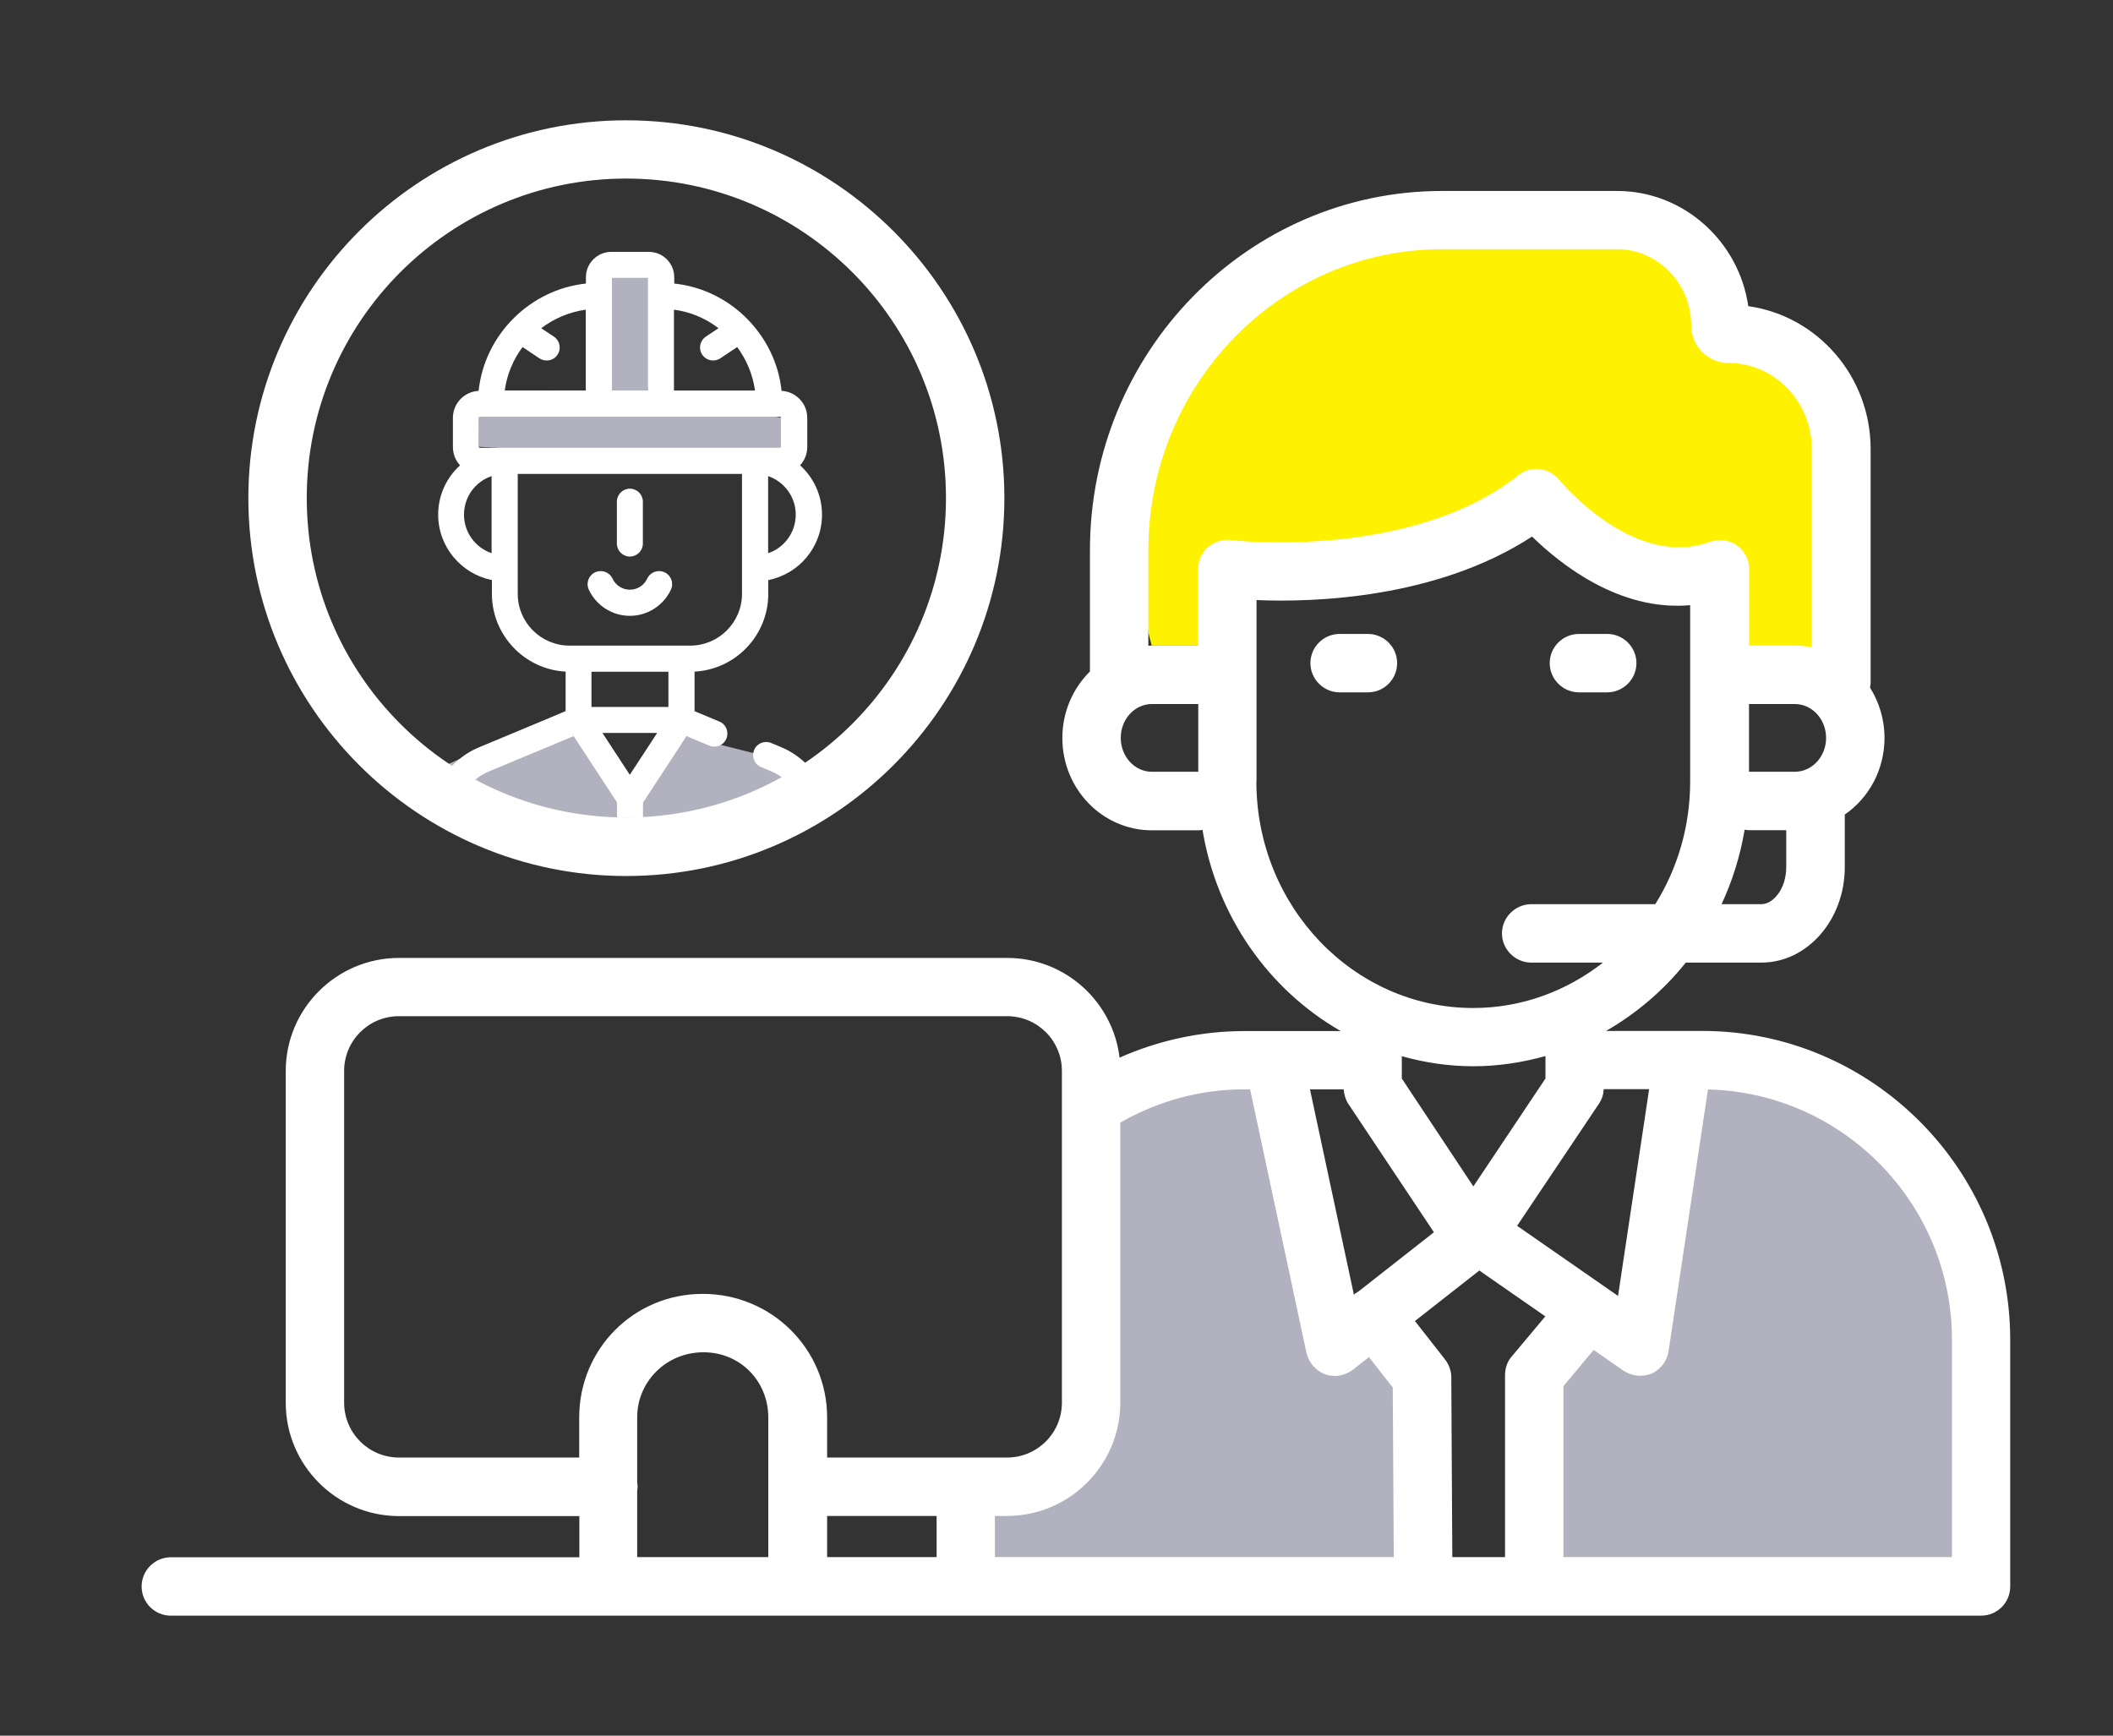 <?xml version="1.0" encoding="UTF-8"?>
<svg id="uuid-0ec87952-93bc-4e9b-bb28-672767cb1527" data-name="Layer 1" xmlns="http://www.w3.org/2000/svg" viewBox="0 0 144.72 118.88">
  <rect x="0" y="0" width="144.72" height="118.88" fill="#333333" stroke="none"/>
  <defs>
    <style>
      .uuid-66a65297-5b70-4225-aab7-39517ed87aa2 {
        fill: none;
      }

      .uuid-cc9b7c61-1302-4114-9f9f-3d1d10ed7663 {
        fill: #b1b1bf;
      }

      .uuid-e4b9c691-8845-4ab2-9877-c7156b3b5768 {
        fill: #fff;
      }

      .uuid-1e13227f-300d-437f-bb9b-827f7c278d5c {
        fill: #fff200;
      }
    </style>
  </defs>
  <rect class="uuid-66a65297-5b70-4225-aab7-39517ed87aa2" x="-18.43" y="-115.63" width="196.55" height="122"/>
  <g>
    <g>
      <path class="uuid-1e13227f-300d-437f-bb9b-827f7c278d5c" d="M78.89,44.22h3.18l4-3.12,17.83-6.03,14.02,4.58v6.36l6.17.8s.43-3.22.98-4.64,0-15.07,0-15.07l-7.16-8.06-8.8-4.22-20.52,2.43-9.95,9.85-1.05,12.02,1.29,5.11Z"/>
      <polygon class="uuid-cc9b7c61-1302-4114-9f9f-3d1d10ed7663" points="87.49 72.86 92.72 90.63 96.9 93.17 96.9 106.65 68.15 107.91 66.65 101.94 73.69 98.61 75.3 76.79 87.49 72.86"/>
      <polygon class="uuid-cc9b7c61-1302-4114-9f9f-3d1d10ed7663" points="113.87 72.86 124.09 72.86 135.15 87.03 135.15 107.91 106.14 107.91 103.9 95.07 109.12 90.38 112.94 92.63 113.87 72.86"/>
      <g>
        <polygon class="uuid-cc9b7c61-1302-4114-9f9f-3d1d10ed7663" points="38.72 48.71 42.96 56 47.01 50.42 56.65 52.86 48.94 57.82 32.79 56.58 30 52.65 38.72 48.71"/>
        <polygon class="uuid-cc9b7c61-1302-4114-9f9f-3d1d10ed7663" points="32.79 30.6 54.79 31.86 53.49 28.61 44.38 26.75 45.01 17.35 41.91 18.36 41.27 26.75 32.77 26.76 32.79 30.6"/>
      </g>
    </g>
    <path class="uuid-e4b9c691-8845-4ab2-9877-c7156b3b5768" d="M116.58,70.61h-6.58c2.09-1.2,3.95-2.79,5.46-4.68h5.18c3.15,0,5.71-2.94,5.71-6.54v-3.6c1.64-1.13,2.72-3.06,2.72-5.25,0-1.27-.37-2.45-.99-3.44.02-.1.03-.19.04-.29v-16.05c0-4.99-3.65-9.13-8.38-9.79-.64-4.44-4.43-7.89-8.98-7.89h-12c-13.3,0-24.11,11.04-24.11,24.61v8.3c-1.16,1.15-1.89,2.76-1.89,4.56,0,3.49,2.75,6.32,6.13,6.32h3.18c.1,0,.2-.02.29-.03.98,5.94,4.55,10.96,9.47,13.78h-6.59c-2.98,0-5.88.63-8.56,1.82-.46-3.83-3.72-6.83-7.7-6.83H27.33c-4.26,0-7.76,3.46-7.76,7.75v22.72c0,4.26,3.47,7.76,7.76,7.76h12.35v2.82H11.7c-1.09,0-2,.89-2,2s.9,2,2,2h123.98c1.09,0,2-.87,2-2v-16.9c0-11.65-9.47-21.15-21.09-21.15ZM103.52,92.93c-.29.33-.44.79-.44,1.28v12.44h-3.61l-.07-12.32c0-.44-.16-.87-.43-1.22l-2.06-2.63,4.41-3.46,4.52,3.14-2.31,2.76ZM92.86,88.56s-.09.08-.13.12l-3.01-14.07h2.31c.03.35.12.69.3.97l5.88,8.82-5.16,4.05c-.06.04-.13.07-.18.12ZM105.85,73.87l-4.94,7.39-4.9-7.39v-1.53c1.57.44,3.2.69,4.9.69s3.37-.26,4.94-.7v1.54ZM103.9,83.97l5.61-8.37c.21-.31.31-.64.33-1h3.11l-2.13,14.16-6.91-4.8ZM120.64,61.93h-2.73c.74-1.59,1.28-3.3,1.58-5.1.09.01.18.03.27.03h2.58v2.53c0,1.5-.9,2.54-1.71,2.54ZM125.07,50.54c0,1.28-.96,2.32-2.14,2.32h-3.14v-4.64h3.14c1.18,0,2.14,1.04,2.14,2.32ZM78.89,52.86c-1.17,0-2.13-1.04-2.13-2.32s.96-2.32,2.13-2.32h3.18v4.64h-3.18ZM82.73,37.47c-.43.38-.67.93-.67,1.49v5.26h-3.18c-.08,0-.16,0-.23.01v-6.55c0-11.36,9.01-20.61,20.11-20.61h12c2.79,0,5.07,2.35,5.07,5.22,0,1.41,1.14,2.57,2.55,2.57,3.14,0,5.71,2.64,5.71,5.89v13.58c-.37-.07-.76-.11-1.15-.11h-3.14v-5.26c0-.64-.32-1.25-.86-1.62-.53-.37-1.22-.44-1.83-.23-5.25,1.92-10.26-4.18-10.32-4.24-.7-.86-1.94-1.01-2.8-.32-7.36,5.83-19.54,4.47-19.68,4.44-.55-.07-1.14.11-1.57.48ZM86.06,53.53v-12.43c3.95.17,12.37-.11,18.87-4.35,1.97,1.92,6,5.13,10.83,4.7v12.08c0,3.1-.88,5.98-2.39,8.4h-8.5c-1.08,0-2,.9-2,2s.92,2,2,2h4.92c-2.48,1.94-5.55,3.11-8.89,3.11-8.18,0-14.85-6.96-14.85-15.51ZM27.33,99.83c-2.08,0-3.76-1.68-3.76-3.76v-22.72c0-2.08,1.68-3.75,3.76-3.75h41.64c2.08,0,3.76,1.67,3.76,3.75v2.31c0,.07,0,.14,0,.22v20.19c0,2.08-1.68,3.76-3.76,3.76h-12.32v-2.75c0-4.67-3.79-8.46-8.52-8.46s-8.46,3.79-8.46,8.46v2.75h-12.35ZM64.15,106.65h-7.5v-2.82h7.5v2.82ZM43.64,106.65v-4.54c.01-.09.03-.18.03-.28s-.02-.19-.03-.28v-4.47c0-2.46,2-4.46,4.54-4.46s4.44,2,4.44,4.46v9.57h-8.98ZM68.15,103.83h.82c4.29,0,7.76-3.5,7.76-7.76v-19.18c2.58-1.48,5.49-2.28,8.5-2.28h.39l3.86,18.05c.15.66.64,1.23,1.28,1.47.23.08.44.11.69.11.42,0,.87-.17,1.22-.43l1.09-.86,1.63,2.08.07,11.62h-27.32v-2.82ZM133.68,106.65h-26.6v-11.71l2.07-2.48,2.04,1.42c.33.21.74.35,1.14.35.26,0,.55-.06.78-.14.61-.29,1.07-.85,1.17-1.54l2.7-17.93c9.24.21,16.71,7.82,16.71,17.13v14.9ZM95.69,45.42c0,1.09-.88,2-2,2h-1.94c-1.09,0-2-.9-2-2s.9-2,2-2h1.94c1.1,0,2,.9,2,2ZM106.14,45.42c0-1.1.9-2,2-2h1.94c1.1,0,2,.9,2,2s-.9,2-2,2h-1.94c-1.09,0-2-.9-2-2ZM42.89,60c14.28,0,25.9-11.62,25.9-25.88s-11.62-25.88-25.9-25.88-25.88,11.62-25.88,25.88,11.62,25.88,25.88,25.88ZM42.89,12.23c12.08,0,21.9,9.8,21.9,21.88s-9.82,21.88-21.9,21.88-21.88-9.8-21.88-21.88,9.81-21.88,21.88-21.88Z"/>
    <path class="uuid-e4b9c691-8845-4ab2-9877-c7156b3b5768" d="M56.17,53.5c-1.16,1.05-2.3,1.69-3.52,2.06.29-.75.67-1.47,1.15-2.13-.3-.25-.64-.46-1-.61l-.67-.28c-.46-.19-.67-.71-.48-1.17.19-.46.71-.67,1.17-.48l.67.28c1.12.46,2.06,1.32,2.69,2.33ZM44.04,54.96v1.05c-.35,0-.71,0-1.07,0-.25,0-.47,0-.71,0v-1.05l-2.97-4.54-5.79,2.41c-.36.15-.7.36-1,.61.64.88,1.11,1.86,1.41,2.9-.79-.01-1.45-.1-1.99-.28-.15-.38-.33-.74-.54-1.09-.08.18-.14.37-.19.56l-.03.14c-.55-.42-.91-1.06-1.08-2.06.65-1.1,1.63-1.98,2.74-2.43l5.92-2.47v-2.71c-2.81-.15-5.05-2.49-5.05-5.33v-.94c-2.09-.42-3.68-2.27-3.68-4.48,0-1.34.58-2.55,1.5-3.38-.31-.33-.49-.77-.49-1.26v-1.99c0-.99.78-1.8,1.76-1.85.42-3.9,3.57-6.95,7.35-7.35v-.43c0-.96.78-1.74,1.74-1.74h2.57c.96,0,1.74.78,1.74,1.74v.43c3.9.41,6.96,3.58,7.35,7.35.98.05,1.76.86,1.76,1.85v1.99c0,.49-.19.93-.49,1.26.92.84,1.5,2.04,1.5,3.38,0,2.22-1.58,4.07-3.68,4.48v.94c0,2.85-2.24,5.18-5.05,5.33v2.71l1.7.71c.46.19.67.71.48,1.17-.19.46-.71.67-1.17.48l-1.56-.65-2.97,4.54ZM52.61,32.61v5.28c1.1-.37,1.89-1.41,1.89-2.64s-.79-2.26-1.89-2.64ZM46.16,26.75h5.55c-.15-1.11-.59-2.12-1.22-2.98l-1.15.77c-.15.1-.33.15-.5.15-.29,0-.57-.14-.74-.39-.28-.41-.17-.96.24-1.24l.87-.58c-.87-.67-1.91-1.12-3.05-1.27v5.55ZM41.91,26.75h2.47v-7.72h-2.47v7.72ZM34.57,26.75h5.55v-5.54c-1.14.16-2.18.61-3.05,1.27l.87.58c.41.28.52.83.24,1.24-.17.26-.45.39-.74.39-.17,0-.35-.05-.5-.15l-1.15-.77c-.64.86-1.07,1.87-1.22,2.98ZM33.67,32.61c-1.1.37-1.89,1.41-1.89,2.64s.79,2.26,1.89,2.64v-5.28ZM53.42,30.67s.07-.03.07-.07v-1.99s-.03-.07-.07-.07h-20.56s-.07.03-.07.07v1.99s.03.07.07.07h20.56ZM47.27,44.22c1.96,0,3.55-1.59,3.55-3.55v-8.21h-15.36v8.21c0,1.96,1.59,3.55,3.55,3.55h8.25ZM40.51,48.42h5.27v-2.41h-5.27v2.41ZM43.14,53.06l1.87-2.86h-3.75l1.87,2.86ZM43.14,38.12c.49,0,.89-.4.89-.89v-2.87c0-.49-.4-.89-.89-.89s-.89.4-.89.89v2.87c0,.49.4.89.89.89ZM45.52,39.2c-.45-.21-.98-.02-1.19.43-.21.46-.68.76-1.19.76s-.97-.3-1.19-.76c-.21-.45-.74-.64-1.19-.43-.45.21-.64.74-.43,1.19.51,1.09,1.61,1.79,2.81,1.79s2.3-.7,2.81-1.79c.21-.45.02-.98-.43-1.19Z"/>
  </g>
</svg>